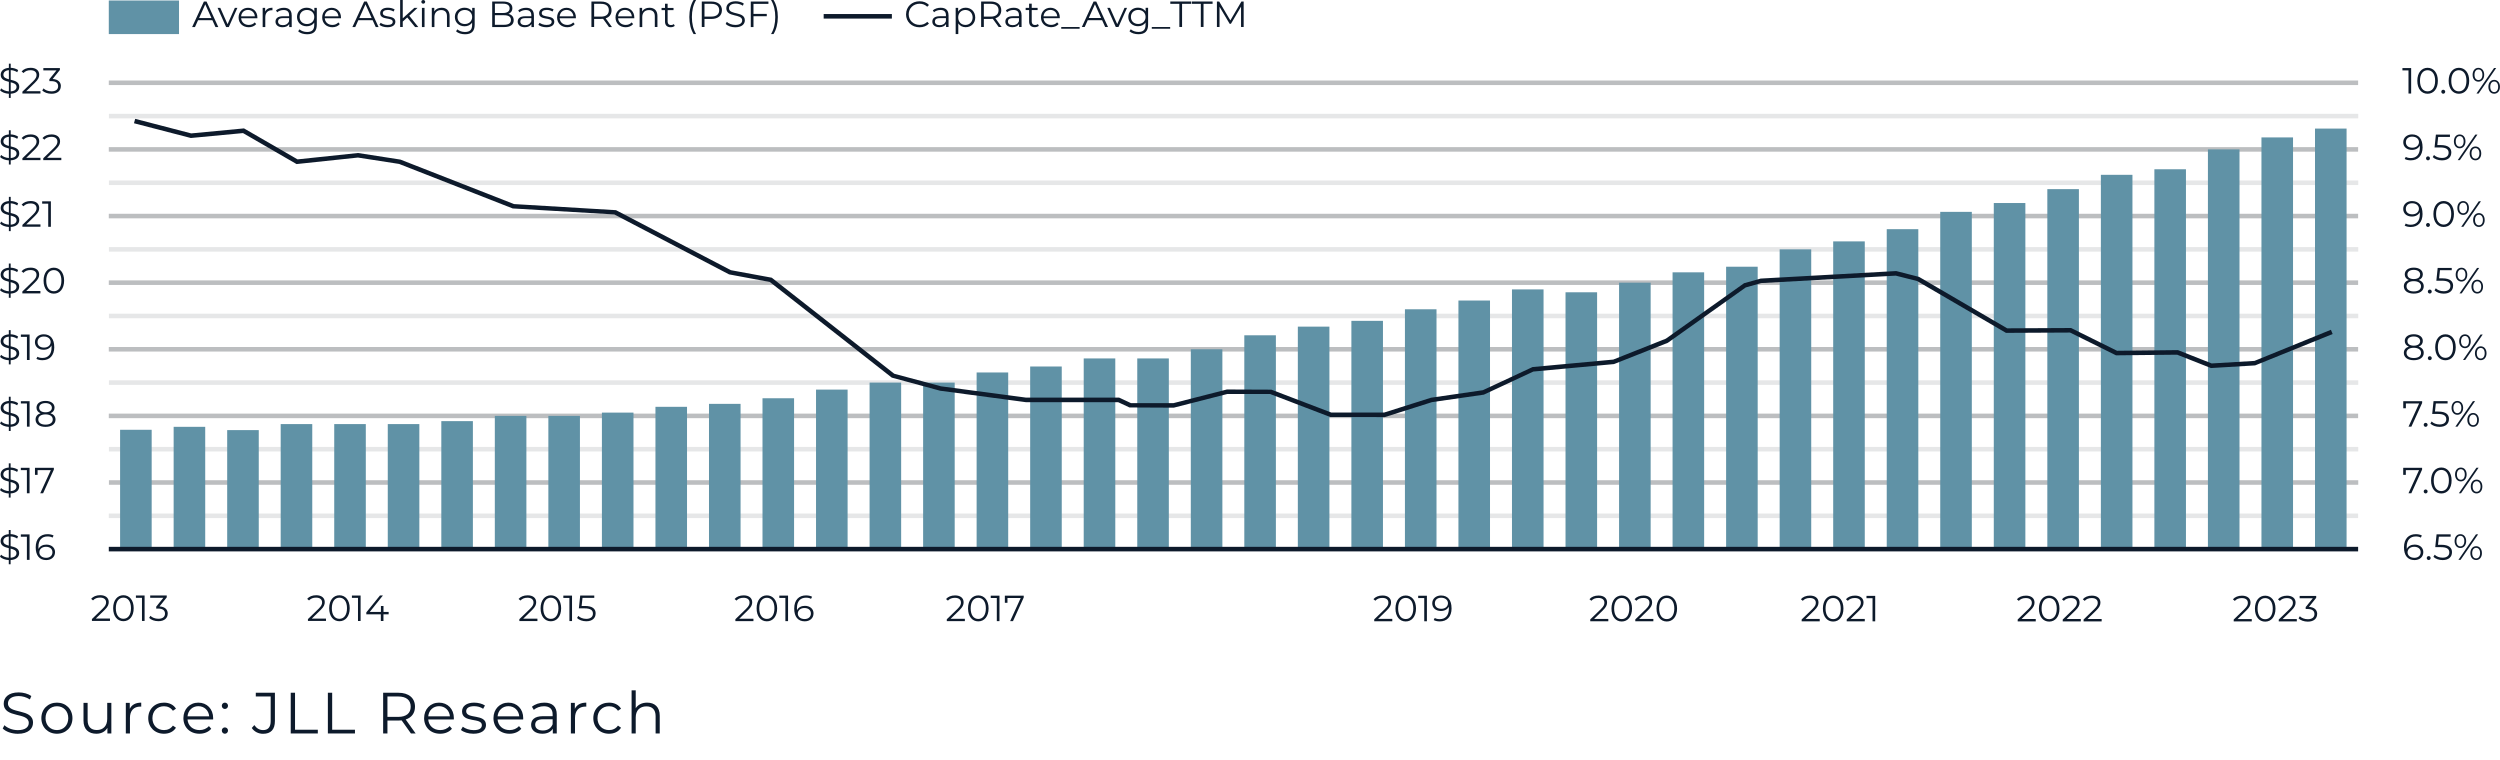 <svg width="559" height="170" viewBox="0 0 559 170" fill="none" xmlns="http://www.w3.org/2000/svg">
<g clip-path="url(#clip0_937_413)">
<path d="M40.029 0.112H24.326V7.62H40.029V0.112Z" fill="#6092A6"/>
<path d="M541.848 123.484C541.848 124.554 541.005 125.236 539.885 125.236C538.353 125.236 537.531 124.187 537.531 122.384C537.531 120.448 538.6 119.44 540.162 119.44C540.676 119.44 541.169 119.531 541.529 119.745L541.293 120.214C540.995 120.02 540.604 119.949 540.172 119.949C538.929 119.949 538.138 120.744 538.138 122.282C538.138 122.414 538.138 122.577 538.158 122.751C538.446 122.119 539.124 121.773 539.915 121.773C541.056 121.773 541.858 122.445 541.858 123.484H541.848ZM541.262 123.494C541.262 122.74 540.707 122.262 539.813 122.262C538.919 122.262 538.333 122.802 538.333 123.505C538.333 124.136 538.857 124.727 539.854 124.727C540.686 124.727 541.262 124.248 541.262 123.484V123.494Z" fill="#0D1A2B"/>
<path d="M542.619 124.778C542.619 124.523 542.814 124.34 543.051 124.34C543.287 124.34 543.493 124.523 543.493 124.778C543.493 125.033 543.287 125.226 543.051 125.226C542.814 125.226 542.619 125.033 542.619 124.778Z" fill="#0D1A2B"/>
<path d="M548.261 123.505C548.261 124.472 547.583 125.236 546.175 125.236C545.343 125.236 544.551 124.951 544.109 124.503L544.397 124.034C544.767 124.421 545.425 124.697 546.165 124.697C547.141 124.697 547.665 124.228 547.665 123.535C547.665 122.802 547.203 122.343 545.743 122.343H544.52L544.818 119.48H547.963V120H545.332L545.137 121.813H545.877C547.614 121.813 548.271 122.486 548.271 123.494L548.261 123.505Z" fill="#0D1A2B"/>
<path d="M548.846 120.988C548.846 120.061 549.37 119.44 550.141 119.44C550.911 119.44 551.435 120.051 551.435 120.988C551.435 121.925 550.901 122.537 550.141 122.537C549.38 122.537 548.846 121.915 548.846 120.988ZM551.024 120.988C551.024 120.245 550.675 119.806 550.141 119.806C549.606 119.806 549.257 120.255 549.257 120.988C549.257 121.722 549.606 122.17 550.141 122.17C550.675 122.17 551.024 121.732 551.024 120.988ZM553.624 119.48H554.107L550.182 125.186H549.699L553.624 119.48ZM552.371 123.678C552.371 122.751 552.905 122.129 553.666 122.129C554.426 122.129 554.96 122.751 554.96 123.678C554.96 124.605 554.436 125.226 553.666 125.226C552.895 125.226 552.371 124.605 552.371 123.678ZM554.549 123.678C554.549 122.944 554.2 122.496 553.666 122.496C553.131 122.496 552.782 122.934 552.782 123.678C552.782 124.421 553.131 124.86 553.666 124.86C554.2 124.86 554.549 124.411 554.549 123.678Z" fill="#0D1A2B"/>
<path d="M24.592 138.317V138.837H20.554V138.419L22.948 136.097C23.596 135.465 23.719 135.078 23.719 134.691C23.719 134.029 23.246 133.621 22.373 133.621C21.694 133.621 21.18 133.825 20.8 134.253L20.379 133.896C20.821 133.376 21.54 133.081 22.414 133.081C23.575 133.081 24.315 133.672 24.315 134.619C24.315 135.17 24.14 135.659 23.369 136.402L21.417 138.307H24.582L24.592 138.317Z" fill="#0D1A2B"/>
<path d="M25.301 135.995C25.301 134.181 26.267 133.091 27.593 133.091C28.918 133.091 29.895 134.171 29.895 135.995C29.895 137.818 28.928 138.898 27.593 138.898C26.256 138.898 25.301 137.818 25.301 135.995ZM29.288 135.995C29.288 134.467 28.6 133.631 27.593 133.631C26.585 133.631 25.897 134.467 25.897 135.995C25.897 137.523 26.585 138.358 27.593 138.358C28.6 138.358 29.288 137.523 29.288 135.995Z" fill="#0D1A2B"/>
<path d="M32.331 133.142V138.847H31.745V133.672H30.389V133.152H32.331V133.142Z" fill="#0D1A2B"/>
<path d="M37.499 137.207C37.499 138.165 36.801 138.898 35.413 138.898C34.581 138.898 33.79 138.613 33.348 138.165L33.635 137.696C34.005 138.083 34.673 138.358 35.413 138.358C36.369 138.358 36.893 137.92 36.893 137.207C36.893 136.494 36.41 136.076 35.341 136.076H34.93V135.648L36.523 133.672H33.584V133.152H37.284V133.57L35.66 135.597C36.893 135.659 37.51 136.311 37.51 137.217L37.499 137.207Z" fill="#0D1A2B"/>
<path d="M527.276 18.002H24.326V19.02H527.276V18.002Z" fill="#BCBEC0"/>
<path d="M527.305 25.449H24.355V26.468H527.305V25.449Z" fill="#E6E7E8"/>
<path d="M527.276 32.896H24.326V33.915H527.276V32.896Z" fill="#BCBEC0"/>
<path d="M527.305 40.353H24.355V41.372H527.305V40.353Z" fill="#E6E7E8"/>
<path d="M527.276 47.8H24.326V48.819H527.276V47.8Z" fill="#BCBEC0"/>
<path d="M527.305 55.248H24.355V56.266H527.305V55.248Z" fill="#E6E7E8"/>
<path d="M527.276 62.695H24.326V63.714H527.276V62.695Z" fill="#BCBEC0"/>
<path d="M527.305 70.142H24.355V71.161H527.305V70.142Z" fill="#E6E7E8"/>
<path d="M527.276 77.589H24.326V78.608H527.276V77.589Z" fill="#BCBEC0"/>
<path d="M527.305 85.036H24.355V86.055H527.305V85.036Z" fill="#E6E7E8"/>
<path d="M527.276 92.483H24.326V93.502H527.276V92.483Z" fill="#BCBEC0"/>
<path d="M527.305 99.93H24.355V100.949H527.305V99.93Z" fill="#E6E7E8"/>
<path d="M527.305 107.378H24.355V108.396H527.305V107.378Z" fill="#BCBEC0"/>
<path d="M527.276 114.825H24.326V115.843H527.276V114.825Z" fill="#E6E7E8"/>
<path d="M541.581 104.586V105.004L539.176 110.291H538.539L540.903 105.116H537.943V106.186H537.357V104.596H541.581V104.586Z" fill="#0D1A2B"/>
<path d="M541.941 109.884C541.941 109.629 542.137 109.446 542.373 109.446C542.609 109.446 542.815 109.629 542.815 109.884C542.815 110.138 542.609 110.332 542.373 110.332C542.137 110.332 541.941 110.138 541.941 109.884Z" fill="#0D1A2B"/>
<path d="M543.586 107.439C543.586 105.625 544.552 104.535 545.878 104.535C547.203 104.535 548.18 105.615 548.18 107.439C548.18 109.262 547.214 110.342 545.878 110.342C544.542 110.342 543.586 109.262 543.586 107.439ZM547.573 107.439C547.573 105.911 546.885 105.075 545.878 105.075C544.871 105.075 544.182 105.911 544.182 107.439C544.182 108.967 544.871 109.802 545.878 109.802C546.885 109.802 547.573 108.967 547.573 107.439Z" fill="#0D1A2B"/>
<path d="M548.949 106.094C548.949 105.167 549.473 104.545 550.244 104.545C551.015 104.545 551.539 105.157 551.539 106.094C551.539 107.031 551.005 107.642 550.244 107.642C549.484 107.642 548.949 107.021 548.949 106.094ZM551.128 106.094C551.128 105.35 550.779 104.912 550.244 104.912C549.71 104.912 549.36 105.36 549.36 106.094C549.36 106.827 549.71 107.276 550.244 107.276C550.779 107.276 551.128 106.838 551.128 106.094ZM553.728 104.586H554.211L550.285 110.291H549.802L553.728 104.586ZM552.464 108.783C552.464 107.856 552.998 107.235 553.759 107.235C554.519 107.235 555.054 107.856 555.054 108.783C555.054 109.711 554.53 110.332 553.759 110.332C552.988 110.332 552.464 109.711 552.464 108.783ZM554.653 108.783C554.653 108.05 554.303 107.602 553.769 107.602C553.235 107.602 552.885 108.04 552.885 108.783C552.885 109.527 553.235 109.965 553.769 109.965C554.303 109.965 554.653 109.517 554.653 108.783Z" fill="#0D1A2B"/>
<path d="M541.591 89.692V90.11L539.186 95.397H538.549L540.913 90.222H537.953V91.291H537.367V89.702H541.591V89.692Z" fill="#0D1A2B"/>
<path d="M541.939 94.99C541.939 94.735 542.135 94.551 542.371 94.551C542.607 94.551 542.813 94.735 542.813 94.99C542.813 95.244 542.607 95.438 542.371 95.438C542.135 95.438 541.939 95.244 541.939 94.99Z" fill="#0D1A2B"/>
<path d="M547.582 93.716C547.582 94.684 546.903 95.448 545.495 95.448C544.663 95.448 543.872 95.163 543.43 94.714L543.717 94.246C544.087 94.633 544.745 94.908 545.485 94.908C546.461 94.908 546.986 94.439 546.986 93.747C546.986 93.013 546.523 92.555 545.064 92.555H543.841L544.139 89.692H547.284V90.212H544.653L544.457 92.025H545.197C546.934 92.025 547.592 92.697 547.592 93.706L547.582 93.716Z" fill="#0D1A2B"/>
<path d="M548.168 91.2C548.168 90.273 548.692 89.651 549.463 89.651C550.234 89.651 550.758 90.262 550.758 91.2C550.758 92.137 550.223 92.748 549.463 92.748C548.702 92.748 548.168 92.127 548.168 91.2ZM550.357 91.2C550.357 90.456 550.007 90.018 549.463 90.018C548.918 90.018 548.579 90.466 548.579 91.2C548.579 91.933 548.928 92.381 549.463 92.381C549.997 92.381 550.357 91.943 550.357 91.2ZM552.947 89.692H553.43L549.504 95.397H549.021L552.947 89.692ZM551.693 93.889C551.693 92.962 552.227 92.341 552.988 92.341C553.748 92.341 554.283 92.962 554.283 93.889C554.283 94.816 553.759 95.438 552.988 95.438C552.217 95.438 551.693 94.816 551.693 93.889ZM553.882 93.889C553.882 93.156 553.532 92.707 552.998 92.707C552.464 92.707 552.114 93.145 552.114 93.889C552.114 94.633 552.464 95.071 552.998 95.071C553.532 95.071 553.882 94.623 553.882 93.889Z" fill="#0D1A2B"/>
<path d="M541.95 78.903C541.95 79.912 541.087 80.543 539.72 80.543C538.353 80.543 537.5 79.912 537.5 78.903C537.5 78.221 537.89 77.742 538.61 77.497C538.024 77.273 537.705 76.835 537.705 76.244C537.705 75.317 538.507 74.737 539.72 74.737C540.932 74.737 541.744 75.317 541.744 76.244C541.744 76.835 541.415 77.273 540.819 77.497C541.539 77.732 541.95 78.221 541.95 78.903ZM541.344 78.903C541.344 78.2 540.737 77.762 539.72 77.762C538.702 77.762 538.096 78.2 538.096 78.903C538.096 79.606 538.692 80.054 539.72 80.054C540.747 80.054 541.344 79.616 541.344 78.903ZM539.72 77.293C540.614 77.293 541.148 76.896 541.148 76.275C541.148 75.653 540.583 75.236 539.72 75.236C538.857 75.236 538.302 75.623 538.302 76.265C538.302 76.906 538.826 77.293 539.72 77.293Z" fill="#0D1A2B"/>
<path d="M542.865 80.085C542.865 79.83 543.06 79.647 543.297 79.647C543.533 79.647 543.739 79.83 543.739 80.085C543.739 80.34 543.533 80.533 543.297 80.533C543.06 80.533 542.865 80.34 542.865 80.085Z" fill="#0D1A2B"/>
<path d="M544.51 77.65C544.51 75.837 545.476 74.747 546.801 74.747C548.127 74.747 549.103 75.826 549.103 77.65C549.103 79.474 548.137 80.553 546.801 80.553C545.465 80.553 544.51 79.474 544.51 77.65ZM548.497 77.65C548.497 76.122 547.809 75.287 546.801 75.287C545.794 75.287 545.106 76.122 545.106 77.65C545.106 79.178 545.794 80.014 546.801 80.014C547.809 80.014 548.497 79.178 548.497 77.65Z" fill="#0D1A2B"/>
<path d="M549.873 76.305C549.873 75.378 550.397 74.757 551.168 74.757C551.939 74.757 552.463 75.368 552.463 76.305C552.463 77.243 551.928 77.854 551.168 77.854C550.407 77.854 549.873 77.232 549.873 76.305ZM552.052 76.305C552.052 75.562 551.702 75.124 551.168 75.124C550.634 75.124 550.284 75.572 550.284 76.305C550.284 77.039 550.634 77.487 551.168 77.487C551.702 77.487 552.052 77.049 552.052 76.305ZM554.652 74.798H555.135L551.209 80.503H550.726L554.652 74.798ZM553.398 78.985C553.398 78.058 553.932 77.436 554.693 77.436C555.453 77.436 555.988 78.058 555.988 78.985C555.988 79.912 555.464 80.533 554.693 80.533C553.922 80.533 553.398 79.912 553.398 78.985ZM555.577 78.985C555.577 78.251 555.227 77.803 554.693 77.803C554.159 77.803 553.809 78.241 553.809 78.985C553.809 79.728 554.159 80.166 554.693 80.166C555.227 80.166 555.577 79.718 555.577 78.985Z" fill="#0D1A2B"/>
<path d="M541.95 64.009C541.95 65.017 541.087 65.649 539.72 65.649C538.353 65.649 537.5 65.017 537.5 64.009C537.5 63.326 537.89 62.847 538.61 62.603C538.024 62.379 537.705 61.941 537.705 61.35C537.705 60.423 538.507 59.842 539.72 59.842C540.932 59.842 541.744 60.423 541.744 61.35C541.744 61.941 541.415 62.379 540.819 62.603C541.539 62.837 541.95 63.326 541.95 64.009ZM541.344 64.009C541.344 63.306 540.737 62.868 539.72 62.868C538.702 62.868 538.096 63.306 538.096 64.009C538.096 64.712 538.692 65.16 539.72 65.16C540.747 65.16 541.344 64.722 541.344 64.009ZM539.72 62.399C540.614 62.399 541.148 62.002 541.148 61.38C541.148 60.759 540.583 60.341 539.72 60.341C538.857 60.341 538.302 60.728 538.302 61.37C538.302 62.012 538.826 62.399 539.72 62.399Z" fill="#0D1A2B"/>
<path d="M542.865 65.191C542.865 64.936 543.06 64.753 543.297 64.753C543.533 64.753 543.739 64.936 543.739 65.191C543.739 65.445 543.533 65.639 543.297 65.639C543.06 65.639 542.865 65.445 542.865 65.191Z" fill="#0D1A2B"/>
<path d="M548.507 63.927C548.507 64.895 547.829 65.659 546.421 65.659C545.589 65.659 544.797 65.374 544.355 64.926L544.643 64.457C545.013 64.844 545.671 65.119 546.411 65.119C547.387 65.119 547.911 64.651 547.911 63.958C547.911 63.224 547.449 62.766 545.99 62.766H544.767L545.065 59.903H548.209V60.423H545.578L545.383 62.236H546.123C547.86 62.236 548.518 62.909 548.518 63.917L548.507 63.927Z" fill="#0D1A2B"/>
<path d="M549.092 61.411C549.092 60.484 549.616 59.862 550.387 59.862C551.157 59.862 551.682 60.474 551.682 61.411C551.682 62.348 551.147 62.96 550.387 62.96C549.626 62.96 549.092 62.338 549.092 61.411ZM551.281 61.411C551.281 60.667 550.931 60.229 550.397 60.229C549.863 60.229 549.513 60.678 549.513 61.411C549.513 62.145 549.863 62.593 550.397 62.593C550.931 62.593 551.281 62.155 551.281 61.411ZM553.871 59.903H554.354L550.428 65.608H549.945L553.871 59.903ZM552.617 64.09C552.617 63.163 553.151 62.542 553.912 62.542C554.672 62.542 555.207 63.163 555.207 64.09C555.207 65.017 554.682 65.639 553.912 65.639C553.141 65.639 552.617 65.017 552.617 64.09ZM554.806 64.09C554.806 63.357 554.456 62.909 553.922 62.909C553.388 62.909 553.038 63.347 553.038 64.09C553.038 64.834 553.388 65.272 553.922 65.272C554.456 65.272 554.806 64.824 554.806 64.09Z" fill="#0D1A2B"/>
<path d="M541.684 47.811C541.684 49.746 540.615 50.755 539.053 50.755C538.539 50.755 538.056 50.663 537.686 50.449L537.923 49.981C538.221 50.174 538.611 50.246 539.043 50.246C540.286 50.246 541.078 49.451 541.078 47.913C541.078 47.78 541.078 47.617 541.057 47.444C540.769 48.076 540.091 48.422 539.3 48.422C538.159 48.422 537.357 47.75 537.357 46.711C537.357 45.671 538.2 44.958 539.32 44.958C540.852 44.958 541.674 46.008 541.674 47.811H541.684ZM540.872 46.67C540.872 46.038 540.348 45.447 539.351 45.447C538.519 45.447 537.943 45.926 537.943 46.69C537.943 47.454 538.498 47.923 539.392 47.923C540.286 47.923 540.872 47.383 540.872 46.68V46.67Z" fill="#0D1A2B"/>
<path d="M542.465 50.296C542.465 50.041 542.66 49.858 542.897 49.858C543.133 49.858 543.338 50.041 543.338 50.296C543.338 50.551 543.133 50.745 542.897 50.745C542.66 50.745 542.465 50.551 542.465 50.296Z" fill="#0D1A2B"/>
<path d="M544.109 47.851C544.109 46.038 545.075 44.948 546.401 44.948C547.727 44.948 548.703 46.028 548.703 47.851C548.703 49.675 547.737 50.755 546.401 50.755C545.065 50.755 544.109 49.675 544.109 47.851ZM548.097 47.851C548.097 46.323 547.408 45.488 546.401 45.488C545.394 45.488 544.705 46.323 544.705 47.851C544.705 49.379 545.394 50.215 546.401 50.215C547.408 50.215 548.097 49.379 548.097 47.851Z" fill="#0D1A2B"/>
<path d="M549.463 46.506C549.463 45.579 549.987 44.958 550.758 44.958C551.529 44.958 552.053 45.569 552.053 46.506C552.053 47.444 551.518 48.055 550.758 48.055C549.997 48.055 549.463 47.434 549.463 46.506ZM551.652 46.506C551.652 45.763 551.302 45.325 550.768 45.325C550.234 45.325 549.884 45.773 549.884 46.506C549.884 47.24 550.234 47.688 550.768 47.688C551.302 47.688 551.652 47.25 551.652 46.506ZM554.252 45.009H554.735L550.809 50.714H550.326L554.252 45.009ZM552.988 49.196C552.988 48.269 553.522 47.647 554.283 47.647C555.043 47.647 555.578 48.269 555.578 49.196C555.578 50.123 555.054 50.745 554.283 50.745C553.512 50.745 552.988 50.123 552.988 49.196ZM555.177 49.196C555.177 48.462 554.827 48.014 554.293 48.014C553.759 48.014 553.409 48.452 553.409 49.196C553.409 49.94 553.759 50.378 554.293 50.378C554.827 50.378 555.177 49.929 555.177 49.196Z" fill="#0D1A2B"/>
<path d="M541.694 32.906C541.694 34.842 540.625 35.85 539.063 35.85C538.549 35.85 538.066 35.758 537.696 35.545L537.932 35.076C538.23 35.27 538.621 35.341 539.053 35.341C540.296 35.341 541.087 34.546 541.087 33.008C541.087 32.875 541.087 32.712 541.067 32.539C540.779 33.171 540.101 33.517 539.31 33.517C538.169 33.517 537.367 32.845 537.367 31.806C537.367 30.767 538.21 30.053 539.33 30.053C540.861 30.053 541.683 31.103 541.683 32.906H541.694ZM540.882 31.775C540.882 31.143 540.358 30.553 539.361 30.553C538.528 30.553 537.953 31.032 537.953 31.796C537.953 32.56 538.508 33.028 539.402 33.028C540.296 33.028 540.882 32.488 540.882 31.785V31.775Z" fill="#0D1A2B"/>
<path d="M542.465 35.402C542.465 35.147 542.66 34.964 542.897 34.964C543.133 34.964 543.338 35.147 543.338 35.402C543.338 35.657 543.133 35.85 542.897 35.85C542.66 35.85 542.465 35.657 542.465 35.402Z" fill="#0D1A2B"/>
<path d="M548.107 34.129C548.107 35.096 547.429 35.86 546.021 35.86C545.188 35.86 544.397 35.575 543.955 35.127L544.243 34.658C544.613 35.045 545.271 35.32 546.01 35.32C546.987 35.32 547.511 34.852 547.511 34.159C547.511 33.425 547.048 32.967 545.589 32.967H544.366L544.664 30.104H547.809V30.624H545.178L544.983 32.437H545.723C547.46 32.437 548.117 33.11 548.117 34.118L548.107 34.129Z" fill="#0D1A2B"/>
<path d="M548.691 31.612C548.691 30.685 549.216 30.064 549.986 30.064C550.757 30.064 551.281 30.675 551.281 31.612C551.281 32.549 550.747 33.161 549.986 33.161C549.226 33.161 548.691 32.539 548.691 31.612ZM550.87 31.612C550.87 30.868 550.521 30.43 549.986 30.43C549.452 30.43 549.103 30.879 549.103 31.612C549.103 32.346 549.452 32.794 549.986 32.794C550.521 32.794 550.87 32.356 550.87 31.612ZM553.47 30.104H553.953L550.027 35.809H549.544L553.47 30.104ZM552.216 34.302C552.216 33.375 552.751 32.753 553.511 32.753C554.272 32.753 554.806 33.375 554.806 34.302C554.806 35.229 554.282 35.85 553.511 35.85C552.74 35.85 552.216 35.229 552.216 34.302ZM554.395 34.302C554.395 33.568 554.046 33.12 553.511 33.12C552.977 33.12 552.627 33.558 552.627 34.302C552.627 35.045 552.977 35.483 553.511 35.483C554.046 35.483 554.395 35.035 554.395 34.302Z" fill="#0D1A2B"/>
<path d="M539.134 15.21V20.915H538.538V15.74H537.182V15.22H539.124L539.134 15.21Z" fill="#0D1A2B"/>
<path d="M540.512 18.063C540.512 16.249 541.478 15.159 542.803 15.159C544.129 15.159 545.105 16.239 545.105 18.063C545.105 19.886 544.139 20.966 542.803 20.966C541.467 20.966 540.512 19.886 540.512 18.063ZM544.499 18.063C544.499 16.535 543.811 15.699 542.803 15.699C541.796 15.699 541.108 16.535 541.108 18.063C541.108 19.591 541.796 20.426 542.803 20.426C543.811 20.426 544.499 19.591 544.499 18.063Z" fill="#0D1A2B"/>
<path d="M545.875 20.508C545.875 20.253 546.07 20.07 546.307 20.07C546.543 20.07 546.749 20.253 546.749 20.508C546.749 20.762 546.543 20.956 546.307 20.956C546.07 20.956 545.875 20.762 545.875 20.508Z" fill="#0D1A2B"/>
<path d="M547.52 18.063C547.52 16.249 548.486 15.159 549.811 15.159C551.137 15.159 552.113 16.239 552.113 18.063C552.113 19.886 551.147 20.966 549.811 20.966C548.475 20.966 547.52 19.886 547.52 18.063ZM551.497 18.063C551.497 16.535 550.808 15.699 549.801 15.699C548.794 15.699 548.105 16.535 548.105 18.063C548.105 19.591 548.794 20.426 549.801 20.426C550.808 20.426 551.497 19.591 551.497 18.063Z" fill="#0D1A2B"/>
<path d="M552.875 16.718C552.875 15.791 553.399 15.169 554.17 15.169C554.941 15.169 555.465 15.781 555.465 16.718C555.465 17.655 554.93 18.266 554.17 18.266C553.409 18.266 552.875 17.645 552.875 16.718ZM555.064 16.718C555.064 15.974 554.715 15.536 554.18 15.536C553.646 15.536 553.296 15.984 553.296 16.718C553.296 17.451 553.646 17.9 554.18 17.9C554.715 17.9 555.064 17.462 555.064 16.718ZM557.664 15.21H558.147L554.221 20.915H553.738L557.664 15.21ZM556.4 19.407C556.4 18.48 556.934 17.859 557.695 17.859C558.455 17.859 558.99 18.48 558.99 19.407C558.99 20.334 558.466 20.956 557.695 20.956C556.924 20.956 556.4 20.334 556.4 19.407ZM558.589 19.407C558.589 18.674 558.24 18.226 557.705 18.226C557.171 18.226 556.821 18.664 556.821 19.407C556.821 20.151 557.171 20.589 557.705 20.589C558.24 20.589 558.589 20.141 558.589 19.407Z" fill="#0D1A2B"/>
<path d="M72.893 138.328V138.847H68.854V138.43L71.249 136.107C71.896 135.475 72.02 135.088 72.02 134.701C72.02 134.039 71.547 133.631 70.673 133.631C69.995 133.631 69.481 133.835 69.101 134.263L68.68 133.906C69.122 133.387 69.841 133.091 70.715 133.091C71.876 133.091 72.616 133.682 72.616 134.63C72.616 135.18 72.441 135.669 71.67 136.412L69.718 138.317H72.883L72.893 138.328Z" fill="#0D1A2B"/>
<path d="M73.602 136.005C73.602 134.191 74.568 133.101 75.893 133.101C77.219 133.101 78.195 134.181 78.195 136.005C78.195 137.828 77.229 138.908 75.893 138.908C74.557 138.908 73.602 137.828 73.602 136.005ZM77.589 136.005C77.589 134.477 76.9 133.641 75.893 133.641C74.886 133.641 74.198 134.477 74.198 136.005C74.198 137.533 74.886 138.368 75.893 138.368C76.9 138.368 77.589 137.533 77.589 136.005Z" fill="#0D1A2B"/>
<path d="M80.632 133.152V138.857H80.046V133.682H78.689V133.163H80.632V133.152Z" fill="#0D1A2B"/>
<path d="M86.891 137.36H85.74V138.857H85.154V137.36H81.906V136.932L84.959 133.152H85.616L82.677 136.83H85.174V135.506H85.75V136.83H86.901V137.35L86.891 137.36Z" fill="#0D1A2B"/>
<path d="M120.167 138.348V138.868H116.128V138.45L118.522 136.127C119.17 135.495 119.293 135.108 119.293 134.721C119.293 134.059 118.82 133.652 117.947 133.652C117.269 133.652 116.755 133.855 116.374 134.283L115.953 133.927C116.395 133.407 117.114 133.112 117.988 133.112C119.149 133.112 119.889 133.702 119.889 134.65C119.889 135.2 119.714 135.689 118.944 136.433L116.991 138.338H120.156L120.167 138.348Z" fill="#0D1A2B"/>
<path d="M120.875 136.015C120.875 134.202 121.841 133.112 123.167 133.112C124.492 133.112 125.469 134.191 125.469 136.015C125.469 137.839 124.503 138.919 123.167 138.919C121.831 138.919 120.875 137.839 120.875 136.015ZM124.862 136.015C124.862 134.487 124.174 133.652 123.167 133.652C122.16 133.652 121.471 134.487 121.471 136.015C121.471 137.543 122.16 138.379 123.167 138.379C124.174 138.379 124.862 137.543 124.862 136.015Z" fill="#0D1A2B"/>
<path d="M127.905 133.162V138.868H127.319V133.692H125.963V133.173H127.905V133.162Z" fill="#0D1A2B"/>
<path d="M133.177 137.187C133.177 138.154 132.499 138.918 131.091 138.918C130.259 138.918 129.478 138.633 129.025 138.185L129.313 137.716C129.683 138.103 130.341 138.379 131.081 138.379C132.057 138.379 132.581 137.91 132.581 137.217C132.581 136.484 132.119 136.025 130.659 136.025H129.436L129.734 133.162H132.879V133.682H130.248L130.053 135.495H130.793C132.53 135.495 133.188 136.168 133.188 137.176L133.177 137.187Z" fill="#0D1A2B"/>
<path d="M168.469 138.358V138.878H164.431V138.46L166.825 136.137C167.473 135.506 167.596 135.118 167.596 134.731C167.596 134.069 167.123 133.662 166.25 133.662C165.571 133.662 165.057 133.865 164.677 134.293L164.256 133.937C164.698 133.417 165.417 133.122 166.291 133.122C167.462 133.122 168.192 133.713 168.192 134.66C168.192 135.21 168.017 135.699 167.246 136.443L165.294 138.348H168.459L168.469 138.358Z" fill="#0D1A2B"/>
<path d="M169.178 136.025C169.178 134.212 170.144 133.122 171.469 133.122C172.795 133.122 173.771 134.202 173.771 136.025C173.771 137.849 172.805 138.929 171.469 138.929C170.133 138.929 169.178 137.849 169.178 136.025ZM173.165 136.025C173.165 134.497 172.477 133.662 171.469 133.662C170.462 133.662 169.774 134.497 169.774 136.025C169.774 137.553 170.462 138.389 171.469 138.389C172.477 138.389 173.165 137.553 173.165 136.025Z" fill="#0D1A2B"/>
<path d="M176.208 133.173V138.878H175.612V133.702H174.256V133.183H176.198L176.208 133.173Z" fill="#0D1A2B"/>
<path d="M181.902 137.176C181.902 138.246 181.06 138.929 179.939 138.929C178.408 138.929 177.586 137.879 177.586 136.076C177.586 134.14 178.655 133.132 180.217 133.132C180.731 133.132 181.224 133.224 181.584 133.437L181.347 133.906C181.049 133.713 180.659 133.641 180.227 133.641C178.984 133.641 178.192 134.436 178.192 135.974C178.192 136.107 178.192 136.27 178.213 136.443C178.501 135.811 179.179 135.465 179.97 135.465C181.111 135.465 181.912 136.137 181.912 137.176H181.902ZM181.316 137.187C181.316 136.433 180.761 135.954 179.867 135.954C178.973 135.954 178.388 136.494 178.388 137.197C178.388 137.828 178.912 138.419 179.909 138.419C180.741 138.419 181.316 137.94 181.316 137.176V137.187Z" fill="#0D1A2B"/>
<path d="M215.743 138.368V138.888H211.704V138.47L214.099 136.148C214.746 135.516 214.869 135.129 214.869 134.742C214.869 134.079 214.397 133.672 213.523 133.672C212.845 133.672 212.331 133.876 211.951 134.304L211.529 133.947C211.971 133.427 212.691 133.132 213.564 133.132C214.736 133.132 215.465 133.723 215.465 134.67C215.465 135.22 215.291 135.709 214.52 136.453L212.567 138.358H215.733L215.743 138.368Z" fill="#0D1A2B"/>
<path d="M216.451 136.035C216.451 134.222 217.417 133.132 218.743 133.132C220.069 133.132 221.045 134.212 221.045 136.035C221.045 137.859 220.079 138.939 218.743 138.939C217.407 138.939 216.451 137.859 216.451 136.035ZM220.439 136.035C220.439 134.507 219.75 133.672 218.743 133.672C217.736 133.672 217.047 134.507 217.047 136.035C217.047 137.564 217.736 138.399 218.743 138.399C219.75 138.399 220.439 137.564 220.439 136.035Z" fill="#0D1A2B"/>
<path d="M223.482 133.183V138.888H222.886V133.713H221.529V133.193H223.472L223.482 133.183Z" fill="#0D1A2B"/>
<path d="M228.907 133.183V133.601L226.503 138.888H225.865L228.229 133.713H225.269V134.782H224.684V133.193H228.907V133.183Z" fill="#0D1A2B"/>
<path d="M311.317 138.389V138.908H307.278V138.491L309.673 136.168C310.32 135.536 310.443 135.149 310.443 134.762C310.443 134.1 309.971 133.692 309.097 133.692C308.419 133.692 307.905 133.896 307.525 134.324L307.104 133.967C307.545 133.448 308.265 133.152 309.138 133.152C310.31 133.152 311.04 133.743 311.04 134.691C311.04 135.241 310.865 135.73 310.094 136.474L308.141 138.379H311.307L311.317 138.389Z" fill="#0D1A2B"/>
<path d="M312.025 136.056C312.025 134.242 312.991 133.152 314.317 133.152C315.643 133.152 316.619 134.232 316.619 136.056C316.619 137.879 315.653 138.959 314.317 138.959C312.981 138.959 312.025 137.879 312.025 136.056ZM316.013 136.056C316.013 134.528 315.324 133.692 314.317 133.692C313.31 133.692 312.621 134.528 312.621 136.056C312.621 137.584 313.31 138.419 314.317 138.419C315.324 138.419 316.013 137.584 316.013 136.056Z" fill="#0D1A2B"/>
<path d="M319.056 133.203V138.908H318.46V133.733H317.104V133.213H319.046L319.056 133.203Z" fill="#0D1A2B"/>
<path d="M324.575 136.005C324.575 137.941 323.506 138.949 321.944 138.949C321.43 138.949 320.947 138.857 320.577 138.643L320.813 138.175C321.111 138.368 321.502 138.44 321.933 138.44C323.177 138.44 323.968 137.645 323.968 136.107C323.968 135.974 323.968 135.811 323.948 135.638C323.66 136.27 322.982 136.616 322.19 136.616C321.05 136.616 320.248 135.944 320.248 134.905C320.248 133.865 321.091 133.152 322.211 133.152C323.742 133.152 324.564 134.202 324.564 136.005H324.575ZM323.763 134.874C323.763 134.242 323.239 133.652 322.242 133.652C321.409 133.652 320.834 134.13 320.834 134.894C320.834 135.659 321.389 136.127 322.283 136.127C323.177 136.127 323.763 135.587 323.763 134.884V134.874Z" fill="#0D1A2B"/>
<path d="M359.618 138.399V138.918H355.579V138.501L357.974 136.178C358.621 135.546 358.744 135.159 358.744 134.772C358.744 134.11 358.272 133.702 357.398 133.702C356.72 133.702 356.206 133.906 355.826 134.334L355.404 133.977C355.846 133.458 356.566 133.162 357.439 133.162C358.611 133.162 359.34 133.753 359.34 134.701C359.34 135.251 359.166 135.74 358.395 136.484L356.442 138.389H359.608L359.618 138.399Z" fill="#0D1A2B"/>
<path d="M360.326 136.066C360.326 134.253 361.292 133.162 362.618 133.162C363.944 133.162 364.92 134.242 364.92 136.066C364.92 137.89 363.954 138.969 362.618 138.969C361.282 138.969 360.326 137.89 360.326 136.066ZM364.314 136.066C364.314 134.538 363.625 133.702 362.618 133.702C361.611 133.702 360.922 134.538 360.922 136.066C360.922 137.594 361.611 138.429 362.618 138.429C363.625 138.429 364.314 137.594 364.314 136.066Z" fill="#0D1A2B"/>
<path d="M369.69 138.399V138.918H365.651V138.501L368.046 136.178C368.693 135.546 368.817 135.159 368.817 134.772C368.817 134.11 368.344 133.702 367.47 133.702C366.792 133.702 366.278 133.906 365.898 134.334L365.477 133.977C365.918 133.458 366.638 133.162 367.511 133.162C368.673 133.162 369.413 133.753 369.413 134.701C369.413 135.251 369.238 135.74 368.467 136.484L366.515 138.389H369.68L369.69 138.399Z" fill="#0D1A2B"/>
<path d="M370.398 136.066C370.398 134.253 371.364 133.162 372.69 133.162C374.016 133.162 374.992 134.242 374.992 136.066C374.992 137.89 374.026 138.969 372.69 138.969C371.354 138.969 370.398 137.89 370.398 136.066ZM374.376 136.066C374.376 134.538 373.687 133.702 372.68 133.702C371.673 133.702 370.984 134.538 370.984 136.066C370.984 137.594 371.673 138.429 372.68 138.429C373.687 138.429 374.376 137.594 374.376 136.066Z" fill="#0D1A2B"/>
<path d="M406.891 138.409V138.929H402.852V138.511L405.247 136.188C405.894 135.557 406.018 135.17 406.018 134.782C406.018 134.12 405.545 133.713 404.671 133.713C403.993 133.713 403.479 133.916 403.099 134.344L402.678 133.988C403.12 133.468 403.839 133.173 404.713 133.173C405.884 133.173 406.614 133.764 406.614 134.711C406.614 135.261 406.439 135.75 405.668 136.494L403.716 138.399H406.881L406.891 138.409Z" fill="#0D1A2B"/>
<path d="M407.6 136.076C407.6 134.263 408.566 133.173 409.891 133.173C411.217 133.173 412.193 134.253 412.193 136.076C412.193 137.9 411.227 138.98 409.891 138.98C408.555 138.98 407.6 137.9 407.6 136.076ZM411.587 136.076C411.587 134.548 410.898 133.713 409.891 133.713C408.884 133.713 408.196 134.548 408.196 136.076C408.196 137.604 408.884 138.44 409.891 138.44C410.898 138.44 411.587 137.604 411.587 136.076Z" fill="#0D1A2B"/>
<path d="M416.964 138.409V138.929H412.925V138.511L415.319 136.188C415.967 135.557 416.09 135.17 416.09 134.782C416.09 134.12 415.617 133.713 414.744 133.713C414.065 133.713 413.552 133.916 413.171 134.344L412.75 133.988C413.192 133.468 413.911 133.173 414.785 133.173C415.946 133.173 416.686 133.764 416.686 134.711C416.686 135.261 416.511 135.75 415.741 136.494L413.788 138.399H416.953L416.964 138.409Z" fill="#0D1A2B"/>
<path d="M419.296 133.224V138.929H418.7V133.753H417.344V133.234H419.286L419.296 133.224Z" fill="#0D1A2B"/>
<path d="M455.194 138.419V138.939H451.155V138.521L453.55 136.198C454.197 135.567 454.32 135.18 454.32 134.793C454.32 134.13 453.848 133.723 452.974 133.723C452.296 133.723 451.782 133.927 451.402 134.354L450.98 133.998C451.422 133.478 452.142 133.183 453.015 133.183C454.187 133.183 454.917 133.774 454.917 134.721C454.917 135.271 454.742 135.76 453.971 136.504L452.018 138.409H455.184L455.194 138.419Z" fill="#0D1A2B"/>
<path d="M455.902 136.086C455.902 134.273 456.868 133.183 458.194 133.183C459.52 133.183 460.496 134.263 460.496 136.086C460.496 137.91 459.53 138.99 458.194 138.99C456.858 138.99 455.902 137.91 455.902 136.086ZM459.89 136.086C459.89 134.558 459.201 133.723 458.194 133.723C457.187 133.723 456.498 134.558 456.498 136.086C456.498 137.614 457.187 138.45 458.194 138.45C459.201 138.45 459.89 137.614 459.89 136.086Z" fill="#0D1A2B"/>
<path d="M465.266 138.419V138.939H461.227V138.521L463.622 136.198C464.269 135.567 464.393 135.18 464.393 134.793C464.393 134.13 463.92 133.723 463.046 133.723C462.368 133.723 461.854 133.927 461.474 134.354L461.053 133.998C461.495 133.478 462.214 133.183 463.088 133.183C464.249 133.183 464.989 133.774 464.989 134.721C464.989 135.271 464.814 135.76 464.043 136.504L462.091 138.409H465.256L465.266 138.419Z" fill="#0D1A2B"/>
<path d="M469.93 138.419V138.939H465.891V138.521L468.286 136.198C468.933 135.567 469.057 135.18 469.057 134.793C469.057 134.13 468.584 133.723 467.71 133.723C467.032 133.723 466.518 133.927 466.138 134.354L465.717 133.998C466.159 133.478 466.878 133.183 467.752 133.183C468.923 133.183 469.653 133.774 469.653 134.721C469.653 135.271 469.478 135.76 468.707 136.504L466.755 138.409H469.92L469.93 138.419Z" fill="#0D1A2B"/>
<path d="M503.495 138.43V138.949H499.456V138.531L501.85 136.209C502.498 135.577 502.621 135.19 502.621 134.803C502.621 134.141 502.148 133.733 501.275 133.733C500.597 133.733 500.083 133.937 499.703 134.365L499.281 134.008C499.723 133.489 500.443 133.193 501.316 133.193C502.488 133.193 503.217 133.784 503.217 134.731C503.217 135.282 503.043 135.771 502.272 136.514L500.319 138.419H503.485L503.495 138.43Z" fill="#0D1A2B"/>
<path d="M504.203 136.097C504.203 134.283 505.169 133.193 506.495 133.193C507.821 133.193 508.797 134.273 508.797 136.097C508.797 137.92 507.831 139 506.495 139C505.159 139 504.203 137.92 504.203 136.097ZM508.191 136.097C508.191 134.568 507.502 133.733 506.495 133.733C505.488 133.733 504.799 134.568 504.799 136.097C504.799 137.625 505.488 138.46 506.495 138.46C507.502 138.46 508.191 137.625 508.191 136.097Z" fill="#0D1A2B"/>
<path d="M513.567 138.43V138.949H509.528V138.531L511.923 136.209C512.57 135.577 512.693 135.19 512.693 134.803C512.693 134.141 512.221 133.733 511.347 133.733C510.669 133.733 510.155 133.937 509.775 134.365L509.354 134.008C509.795 133.489 510.515 133.193 511.388 133.193C512.55 133.193 513.29 133.784 513.29 134.731C513.29 135.282 513.115 135.771 512.344 136.514L510.391 138.419H513.557L513.567 138.43Z" fill="#0D1A2B"/>
<path d="M518.109 137.309C518.109 138.267 517.41 139 516.023 139C515.19 139 514.399 138.715 513.957 138.267L514.245 137.798C514.615 138.185 515.283 138.46 516.033 138.46C516.989 138.46 517.513 138.022 517.513 137.309C517.513 136.596 517.03 136.178 515.961 136.178H515.55V135.75L517.143 133.774H514.204V133.254H517.903V133.672L516.28 135.699C517.513 135.76 518.129 136.412 518.129 137.319L518.109 137.309Z" fill="#0D1A2B"/>
<path d="M2.374 125.226V126.164H1.963V125.236C1.161 125.196 0.401 124.9 0 124.493L0.236 124.024C0.617 124.391 1.274 124.666 1.963 124.707V122.567C1.059 122.343 0.134 122.068 0.134 120.998C0.134 120.214 0.699 119.542 1.963 119.44V118.502H2.374V119.43C2.991 119.45 3.607 119.633 4.039 119.939L3.833 120.418C3.371 120.122 2.847 119.969 2.374 119.949V122.109C3.299 122.333 4.285 122.588 4.285 123.678C4.285 124.472 3.689 125.155 2.374 125.226ZM1.963 121.997V119.959C1.12 120.031 0.74 120.469 0.74 120.978C0.74 121.599 1.295 121.824 1.963 121.997ZM3.679 123.708C3.679 123.066 3.083 122.842 2.374 122.669V124.707C3.278 124.646 3.679 124.228 3.679 123.708Z" fill="#0D1A2B"/>
<path d="M6.609 119.48V125.186H6.013V120.01H4.656V119.491H6.599L6.609 119.48Z" fill="#0D1A2B"/>
<path d="M12.301 123.484C12.301 124.554 11.458 125.236 10.338 125.236C8.807 125.236 7.984 124.187 7.984 122.384C7.984 120.448 9.053 119.44 10.615 119.44C11.129 119.44 11.622 119.531 11.982 119.745L11.746 120.214C11.448 120.02 11.057 119.949 10.626 119.949C9.382 119.949 8.591 120.744 8.591 122.282C8.591 122.414 8.591 122.577 8.611 122.751C8.899 122.119 9.577 121.773 10.369 121.773C11.509 121.773 12.311 122.445 12.311 123.484H12.301ZM11.725 123.494C11.725 122.74 11.17 122.262 10.276 122.262C9.382 122.262 8.796 122.802 8.796 123.505C8.796 124.136 9.32 124.727 10.317 124.727C11.15 124.727 11.725 124.248 11.725 123.484V123.494Z" fill="#0D1A2B"/>
<path d="M2.374 110.332V111.269H1.963V110.342C1.161 110.301 0.401 110.006 0 109.598L0.236 109.13C0.617 109.497 1.274 109.772 1.963 109.812V107.673C1.059 107.449 0.134 107.174 0.134 106.104C0.134 105.32 0.699 104.647 1.963 104.545V103.608H2.374V104.535C2.991 104.556 3.607 104.739 4.039 105.045L3.833 105.523C3.371 105.228 2.847 105.075 2.374 105.055V107.215C3.299 107.439 4.285 107.693 4.285 108.783C4.285 109.578 3.689 110.261 2.374 110.332ZM1.963 107.103V105.065C1.12 105.136 0.74 105.574 0.74 106.084C0.74 106.705 1.295 106.929 1.963 107.103ZM3.679 108.814C3.679 108.172 3.083 107.948 2.374 107.775V109.812C3.278 109.751 3.679 109.334 3.679 108.814Z" fill="#0D1A2B"/>
<path d="M6.609 104.586V110.291H6.013V105.116H4.656V104.596H6.599L6.609 104.586Z" fill="#0D1A2B"/>
<path d="M12.044 104.586V105.004L9.639 110.291H9.002L11.366 105.116H8.406V106.186H7.82V104.596H12.044V104.586Z" fill="#0D1A2B"/>
<path d="M2.384 95.438V96.375H1.973V95.448C1.161 95.407 0.411 95.112 0.01 94.704L0.246 94.236C0.626 94.602 1.284 94.877 1.973 94.918V92.779C1.068 92.555 0.143 92.279 0.143 91.21C0.143 90.425 0.709 89.753 1.973 89.651V88.714H2.384V89.641C3 89.661 3.617 89.845 4.049 90.15L3.843 90.629C3.381 90.334 2.856 90.181 2.384 90.16V92.32C3.309 92.544 4.295 92.799 4.295 93.889C4.295 94.684 3.699 95.366 2.384 95.438ZM1.973 92.208V90.171C1.13 90.242 0.75 90.68 0.75 91.189C0.75 91.811 1.305 92.035 1.973 92.208ZM3.689 93.92C3.689 93.278 3.093 93.054 2.384 92.881V94.918C3.288 94.857 3.689 94.439 3.689 93.92Z" fill="#0D1A2B"/>
<path d="M6.619 89.692V95.397H6.023V90.222H4.666V89.702H6.608L6.619 89.692Z" fill="#0D1A2B"/>
<path d="M12.413 93.808C12.413 94.816 11.55 95.448 10.173 95.448C8.796 95.448 7.953 94.816 7.953 93.808C7.953 93.125 8.344 92.646 9.063 92.402C8.477 92.178 8.159 91.74 8.159 91.149C8.159 90.222 8.96 89.641 10.173 89.641C11.386 89.641 12.197 90.222 12.197 91.149C12.197 91.74 11.869 92.178 11.283 92.402C12.002 92.636 12.413 93.125 12.413 93.808ZM11.797 93.797C11.797 93.095 11.19 92.656 10.173 92.656C9.156 92.656 8.559 93.095 8.559 93.797C8.559 94.501 9.156 94.949 10.173 94.949C11.19 94.949 11.797 94.511 11.797 93.797ZM10.173 92.188C11.067 92.188 11.601 91.791 11.601 91.169C11.601 90.548 11.036 90.13 10.173 90.13C9.31 90.13 8.755 90.517 8.755 91.159C8.755 91.801 9.279 92.188 10.173 92.188Z" fill="#0D1A2B"/>
<path d="M2.384 80.543V81.481H1.973V80.554C1.171 80.513 0.411 80.217 0.01 79.81L0.246 79.341C0.626 79.708 1.284 79.983 1.973 80.024V77.884C1.068 77.66 0.143 77.385 0.143 76.316C0.143 75.531 0.709 74.859 1.973 74.757V73.82H2.384V74.747C3 74.767 3.617 74.95 4.049 75.256L3.843 75.735C3.381 75.439 2.856 75.287 2.384 75.266V77.426C3.309 77.65 4.295 77.905 4.295 78.995C4.295 79.79 3.699 80.472 2.384 80.543ZM1.973 77.314V75.276C1.13 75.348 0.75 75.786 0.75 76.295C0.75 76.917 1.305 77.141 1.973 77.314ZM3.689 79.025C3.689 78.384 3.093 78.159 2.384 77.986V80.024C3.288 79.963 3.689 79.545 3.689 79.025Z" fill="#0D1A2B"/>
<path d="M6.619 74.798V80.503H6.023V75.327H4.666V74.808H6.608L6.619 74.798Z" fill="#0D1A2B"/>
<path d="M12.137 77.599C12.137 79.535 11.068 80.543 9.506 80.543C8.992 80.543 8.509 80.452 8.139 80.238L8.376 79.769C8.674 79.963 9.064 80.034 9.496 80.034C10.739 80.034 11.531 79.239 11.531 77.701C11.531 77.569 11.531 77.406 11.51 77.233C11.223 77.864 10.544 78.21 9.753 78.21C8.612 78.21 7.811 77.538 7.811 76.499C7.811 75.46 8.653 74.747 9.773 74.747C11.305 74.747 12.127 75.796 12.127 77.599H12.137ZM11.325 76.468C11.325 75.837 10.801 75.246 9.804 75.246C8.972 75.246 8.396 75.725 8.396 76.489C8.396 77.253 8.951 77.722 9.845 77.722C10.739 77.722 11.325 77.181 11.325 76.479V76.468Z" fill="#0D1A2B"/>
<path d="M2.384 65.649V66.586H1.973V65.659C1.171 65.619 0.411 65.323 0.01 64.916L0.246 64.447C0.626 64.814 1.284 65.089 1.973 65.13V62.99C1.068 62.766 0.143 62.491 0.143 61.421C0.143 60.637 0.709 59.964 1.973 59.863V58.925H2.384V59.852C3 59.873 3.617 60.056 4.049 60.362L3.843 60.841C3.381 60.545 2.856 60.392 2.384 60.372V62.532C3.309 62.756 4.295 63.011 4.295 64.101C4.295 64.895 3.699 65.578 2.384 65.649ZM1.973 62.42V60.382C1.13 60.453 0.75 60.892 0.75 61.401C0.75 62.022 1.305 62.246 1.973 62.42ZM3.689 64.131C3.689 63.489 3.093 63.265 2.384 63.092V65.13C3.288 65.068 3.689 64.651 3.689 64.131Z" fill="#0D1A2B"/>
<path d="M9.034 65.079V65.598H4.995V65.18L7.39 62.858C8.037 62.226 8.16 61.839 8.16 61.452C8.16 60.79 7.688 60.382 6.814 60.382C6.136 60.382 5.622 60.586 5.242 61.014L4.82 60.657C5.262 60.138 5.982 59.842 6.855 59.842C8.027 59.842 8.756 60.433 8.756 61.38C8.756 61.931 8.582 62.42 7.811 63.163L5.858 65.068H9.024L9.034 65.079Z" fill="#0D1A2B"/>
<path d="M9.742 62.756C9.742 60.943 10.708 59.852 12.034 59.852C13.36 59.852 14.336 60.932 14.336 62.756C14.336 64.579 13.37 65.659 12.034 65.659C10.698 65.659 9.742 64.579 9.742 62.756ZM13.73 62.756C13.73 61.228 13.041 60.392 12.034 60.392C11.027 60.392 10.338 61.228 10.338 62.756C10.338 64.284 11.027 65.119 12.034 65.119C13.041 65.119 13.73 64.284 13.73 62.756Z" fill="#0D1A2B"/>
<path d="M2.395 50.745V51.682H1.984V50.755C1.183 50.714 0.422 50.419 0.021 50.011L0.258 49.542C0.638 49.909 1.296 50.184 1.984 50.225V48.086C1.08 47.861 0.155 47.586 0.155 46.517C0.155 45.732 0.72 45.06 1.984 44.958V44.021H2.395V44.948C3.012 44.968 3.629 45.152 4.06 45.457L3.855 45.936C3.392 45.641 2.868 45.488 2.395 45.467V47.627C3.32 47.851 4.307 48.106 4.307 49.196C4.307 49.991 3.711 50.673 2.395 50.745ZM1.984 47.525V45.488C1.142 45.559 0.761 45.997 0.761 46.507C0.761 47.128 1.316 47.352 1.984 47.525ZM3.701 49.237C3.701 48.595 3.105 48.371 2.395 48.198V50.235C3.3 50.174 3.701 49.756 3.701 49.237Z" fill="#0D1A2B"/>
<path d="M9.046 50.184V50.704H5.007V50.286L7.401 47.963C8.049 47.332 8.172 46.945 8.172 46.557C8.172 45.895 7.699 45.488 6.826 45.488C6.147 45.488 5.634 45.692 5.253 46.12L4.832 45.763C5.274 45.243 5.993 44.948 6.867 44.948C8.038 44.948 8.768 45.539 8.768 46.486C8.768 47.036 8.593 47.525 7.823 48.269L5.87 50.174H9.035L9.046 50.184Z" fill="#0D1A2B"/>
<path d="M11.378 45.009V50.714H10.782V45.539H9.426V45.019H11.368L11.378 45.009Z" fill="#0D1A2B"/>
<path d="M2.395 35.85V36.788H1.984V35.861C1.183 35.82 0.422 35.524 0.021 35.117L0.258 34.648C0.638 35.015 1.296 35.29 1.984 35.331V33.191C1.08 32.967 0.155 32.692 0.155 31.622C0.155 30.838 0.72 30.166 1.984 30.064V29.127H2.395V30.053C3.012 30.074 3.629 30.257 4.06 30.563L3.855 31.042C3.392 30.746 2.868 30.593 2.395 30.573V32.733C3.32 32.957 4.307 33.212 4.307 34.302C4.307 35.096 3.711 35.779 2.395 35.85ZM1.984 32.631V30.593C1.142 30.665 0.761 31.103 0.761 31.612C0.761 32.234 1.316 32.458 1.984 32.631ZM3.701 34.332C3.701 33.691 3.105 33.466 2.395 33.293V35.331C3.3 35.27 3.701 34.852 3.701 34.332Z" fill="#0D1A2B"/>
<path d="M9.046 35.29V35.81H5.007V35.392L7.401 33.069C8.049 32.438 8.172 32.05 8.172 31.663C8.172 31.001 7.699 30.593 6.826 30.593C6.147 30.593 5.634 30.797 5.253 31.225L4.832 30.869C5.274 30.349 5.993 30.054 6.867 30.054C8.038 30.054 8.768 30.645 8.768 31.592C8.768 32.142 8.593 32.631 7.823 33.375L5.87 35.28H9.035L9.046 35.29Z" fill="#0D1A2B"/>
<path d="M13.71 35.29V35.81H9.671V35.392L12.065 33.069C12.713 32.438 12.836 32.05 12.836 31.663C12.836 31.001 12.363 30.593 11.49 30.593C10.812 30.593 10.298 30.797 9.917 31.225L9.496 30.869C9.938 30.349 10.657 30.054 11.531 30.054C12.692 30.054 13.432 30.645 13.432 31.592C13.432 32.142 13.257 32.631 12.487 33.375L10.534 35.28H13.699L13.71 35.29Z" fill="#0D1A2B"/>
<path d="M2.395 20.956V21.893H1.984V20.966C1.183 20.925 0.422 20.63 0.021 20.222L0.258 19.754C0.638 20.12 1.296 20.396 1.984 20.436V18.297C1.08 18.073 0.155 17.798 0.155 16.728C0.155 15.944 0.72 15.271 1.984 15.169V14.232H2.395V15.159C3.012 15.18 3.629 15.363 4.06 15.668L3.855 16.147C3.392 15.852 2.868 15.699 2.395 15.679V17.838C3.32 18.063 4.307 18.317 4.307 19.407C4.307 20.202 3.711 20.885 2.395 20.956ZM1.984 17.726V15.689C1.142 15.76 0.761 16.198 0.761 16.708C0.761 17.329 1.316 17.553 1.984 17.726ZM3.701 19.438C3.701 18.796 3.105 18.572 2.395 18.399V20.436C3.3 20.375 3.701 19.957 3.701 19.438Z" fill="#0D1A2B"/>
<path d="M9.046 20.396V20.915H5.007V20.497L7.401 18.175C8.049 17.543 8.172 17.156 8.172 16.769C8.172 16.107 7.699 15.699 6.826 15.699C6.147 15.699 5.634 15.903 5.253 16.331L4.832 15.974C5.274 15.455 5.993 15.159 6.867 15.159C8.038 15.159 8.768 15.75 8.768 16.698C8.768 17.248 8.593 17.737 7.823 18.48L5.87 20.385H9.035L9.046 20.396Z" fill="#0D1A2B"/>
<path d="M13.597 19.275C13.597 20.233 12.898 20.966 11.511 20.966C10.678 20.966 9.887 20.681 9.445 20.233L9.733 19.764C10.103 20.151 10.771 20.426 11.521 20.426C12.477 20.426 13.001 19.988 13.001 19.275C13.001 18.562 12.518 18.144 11.449 18.144H11.038V17.716L12.631 15.74H9.692V15.22H13.392V15.638L11.768 17.665C13.001 17.726 13.618 18.378 13.618 19.285L13.597 19.275Z" fill="#0D1A2B"/>
<path d="M47.489 4.523H44.283L43.594 6.052H42.957L45.588 0.346H46.184L48.815 6.052H48.178L47.489 4.523ZM47.273 4.034L45.896 0.968L44.519 4.034H47.284H47.273Z" fill="#0D1A2B"/>
<path d="M53.08 1.762L51.158 6.051H50.562L48.65 1.762H49.257L50.88 5.41L52.514 1.762H53.09H53.08Z" fill="#0D1A2B"/>
<path d="M57.541 4.085H53.923C53.985 4.982 54.684 5.573 55.629 5.573C56.153 5.573 56.626 5.389 56.955 5.012L57.284 5.389C56.893 5.848 56.297 6.092 55.619 6.092C54.273 6.092 53.348 5.175 53.348 3.912C53.348 2.649 54.242 1.742 55.454 1.742C56.667 1.742 57.551 2.628 57.551 3.912C57.551 3.963 57.551 4.024 57.551 4.095L57.541 4.085ZM53.923 3.647H56.986C56.914 2.812 56.297 2.221 55.444 2.221C54.591 2.221 53.985 2.812 53.913 3.647H53.923Z" fill="#0D1A2B"/>
<path d="M60.921 1.732V2.292C60.921 2.292 60.819 2.292 60.778 2.292C59.873 2.292 59.318 2.863 59.318 3.871V6.051H58.732V1.762H59.287V2.598C59.555 2.027 60.109 1.722 60.911 1.722L60.921 1.732Z" fill="#0D1A2B"/>
<path d="M65.227 3.392V6.051H64.672V5.379C64.405 5.817 63.902 6.092 63.182 6.092C62.206 6.092 61.6 5.583 61.6 4.849C61.6 4.187 62.031 3.637 63.264 3.637H64.642V3.372C64.642 2.639 64.22 2.241 63.419 2.241C62.864 2.241 62.329 2.435 61.98 2.751L61.713 2.323C62.144 1.956 62.792 1.742 63.47 1.742C64.59 1.742 65.217 2.292 65.217 3.403L65.227 3.392ZM64.642 4.758V4.055H63.285C62.442 4.055 62.175 4.381 62.175 4.819C62.175 5.318 62.576 5.624 63.264 5.624C63.953 5.624 64.405 5.318 64.642 4.747V4.758Z" fill="#0D1A2B"/>
<path d="M70.838 1.762V5.522C70.838 6.999 70.108 7.661 68.679 7.661C67.888 7.661 67.117 7.427 66.665 6.999L66.963 6.561C67.374 6.928 68.001 7.152 68.669 7.152C69.758 7.152 70.262 6.652 70.262 5.593V5.043C69.902 5.593 69.286 5.878 68.577 5.878C67.343 5.878 66.408 5.022 66.408 3.79C66.408 2.557 67.343 1.722 68.577 1.722C69.296 1.722 69.923 2.017 70.283 2.577V1.752H70.838V1.762ZM70.272 3.8C70.272 2.873 69.584 2.231 68.628 2.231C67.672 2.231 66.994 2.863 66.994 3.8C66.994 4.737 67.672 5.369 68.628 5.369C69.584 5.369 70.272 4.727 70.272 3.8Z" fill="#0D1A2B"/>
<path d="M76.234 4.085H72.617C72.678 4.982 73.377 5.573 74.323 5.573C74.847 5.573 75.319 5.389 75.648 5.012L75.977 5.389C75.587 5.848 74.99 6.092 74.312 6.092C72.966 6.092 72.041 5.175 72.041 3.912C72.041 2.649 72.935 1.742 74.148 1.742C75.36 1.742 76.244 2.628 76.244 3.912C76.244 3.963 76.244 4.024 76.244 4.095L76.234 4.085ZM72.617 3.647H75.679C75.607 2.812 74.99 2.221 74.138 2.221C73.284 2.221 72.678 2.812 72.606 3.647H72.617Z" fill="#0D1A2B"/>
<path d="M83.325 4.523H80.119L79.43 6.052H78.793L81.424 0.346H82.02L84.651 6.052H84.014L83.325 4.523ZM83.099 4.034L81.722 0.968L80.345 4.034H83.109H83.099Z" fill="#0D1A2B"/>
<path d="M84.846 5.552L85.113 5.094C85.462 5.359 86.038 5.573 86.654 5.573C87.477 5.573 87.816 5.298 87.816 4.87C87.816 3.759 85.01 4.635 85.01 2.944C85.01 2.241 85.617 1.722 86.716 1.722C87.271 1.722 87.888 1.874 88.247 2.119L87.99 2.588C87.61 2.323 87.158 2.221 86.716 2.221C85.935 2.221 85.596 2.526 85.596 2.934C85.596 4.095 88.401 3.219 88.401 4.87C88.401 5.613 87.744 6.092 86.613 6.092C85.894 6.092 85.205 5.868 84.856 5.562L84.846 5.552Z" fill="#0D1A2B"/>
<path d="M91.074 3.892L90.056 4.819V6.041H89.471V0H90.056V4.095L92.636 1.762H93.355L91.505 3.515L93.53 6.051H92.811L91.064 3.902L91.074 3.892Z" fill="#0D1A2B"/>
<path d="M94.207 0.408C94.207 0.183 94.392 0 94.639 0C94.885 0 95.07 0.183 95.07 0.397C95.07 0.632 94.885 0.825 94.639 0.825C94.392 0.825 94.207 0.642 94.207 0.408ZM94.341 1.762H94.926V6.051H94.341V1.762Z" fill="#0D1A2B"/>
<path d="M100.528 3.556V6.041H99.942V3.617C99.942 2.71 99.469 2.252 98.647 2.252C97.722 2.252 97.137 2.822 97.137 3.8V6.051H96.551V1.762H97.106V2.557C97.414 2.038 98 1.732 98.75 1.732C99.798 1.732 100.528 2.333 100.528 3.566V3.556Z" fill="#0D1A2B"/>
<path d="M106.138 1.762V5.522C106.138 6.999 105.409 7.661 103.98 7.661C103.189 7.661 102.418 7.427 101.966 6.999L102.264 6.561C102.675 6.928 103.302 7.152 103.97 7.152C105.059 7.152 105.563 6.652 105.563 5.593V5.043C105.203 5.593 104.587 5.878 103.877 5.878C102.644 5.878 101.709 5.022 101.709 3.79C101.709 2.557 102.644 1.722 103.877 1.722C104.597 1.722 105.224 2.017 105.583 2.577V1.752H106.138V1.762ZM105.573 3.8C105.573 2.873 104.885 2.231 103.929 2.231C102.973 2.231 102.295 2.863 102.295 3.8C102.295 4.737 102.973 5.369 103.929 5.369C104.885 5.369 105.573 4.727 105.573 3.8Z" fill="#0D1A2B"/>
<path d="M114.864 4.523C114.864 5.491 114.145 6.052 112.706 6.052H110.055V0.346H112.542C113.826 0.346 114.566 0.886 114.566 1.813C114.566 2.465 114.217 2.893 113.682 3.107C114.422 3.27 114.864 3.749 114.864 4.523ZM110.661 0.835V2.904H112.49C113.415 2.904 113.95 2.557 113.95 1.864C113.95 1.172 113.415 0.825 112.49 0.825H110.661V0.835ZM114.248 4.472C114.248 3.729 113.693 3.403 112.686 3.403H110.651V5.542H112.686C113.693 5.542 114.248 5.216 114.248 4.462V4.472Z" fill="#0D1A2B"/>
<path d="M119.386 3.392V6.051H118.831V5.379C118.563 5.817 118.06 6.092 117.34 6.092C116.364 6.092 115.758 5.583 115.758 4.849C115.758 4.187 116.189 3.637 117.423 3.637H118.8V3.372C118.8 2.639 118.378 2.241 117.577 2.241C117.022 2.241 116.487 2.435 116.138 2.751L115.871 2.323C116.302 1.956 116.95 1.742 117.628 1.742C118.748 1.742 119.375 2.292 119.375 3.403L119.386 3.392ZM118.81 4.758V4.055H117.453C116.611 4.055 116.344 4.381 116.344 4.819C116.344 5.318 116.744 5.624 117.433 5.624C118.121 5.624 118.574 5.318 118.81 4.747V4.758Z" fill="#0D1A2B"/>
<path d="M120.383 5.552L120.65 5.094C120.999 5.359 121.575 5.573 122.192 5.573C123.014 5.573 123.353 5.298 123.353 4.87C123.353 3.759 120.547 4.635 120.547 2.944C120.547 2.241 121.154 1.722 122.253 1.722C122.808 1.722 123.425 1.874 123.784 2.119L123.528 2.588C123.147 2.323 122.695 2.221 122.253 2.221C121.472 2.221 121.133 2.526 121.133 2.934C121.133 4.095 123.939 3.219 123.939 4.87C123.939 5.613 123.281 6.092 122.15 6.092C121.431 6.092 120.743 5.868 120.393 5.562L120.383 5.552Z" fill="#0D1A2B"/>
<path d="M128.759 4.085H125.142C125.204 4.982 125.902 5.573 126.848 5.573C127.372 5.573 127.845 5.389 128.174 5.012L128.502 5.389C128.112 5.848 127.516 6.092 126.838 6.092C125.491 6.092 124.566 5.175 124.566 3.912C124.566 2.649 125.46 1.742 126.673 1.742C127.886 1.742 128.77 2.628 128.77 3.912C128.77 3.963 128.77 4.024 128.77 4.095L128.759 4.085ZM125.152 3.647H128.215C128.143 2.812 127.526 2.221 126.673 2.221C125.82 2.221 125.214 2.812 125.142 3.647H125.152Z" fill="#0D1A2B"/>
<path d="M136.168 6.041L134.853 4.208C134.709 4.228 134.554 4.228 134.39 4.228H132.849V6.041H132.242V0.346H134.39C135.849 0.346 136.743 1.08 136.743 2.302C136.743 3.199 136.271 3.831 135.428 4.095L136.836 6.052H136.168V6.041ZM136.137 2.292C136.137 1.375 135.531 0.856 134.38 0.856H132.849V3.719H134.38C135.531 3.719 136.137 3.189 136.137 2.292Z" fill="#0D1A2B"/>
<path d="M141.82 4.085H138.202C138.264 4.982 138.963 5.573 139.908 5.573C140.433 5.573 140.905 5.389 141.234 5.012L141.563 5.389C141.172 5.848 140.576 6.092 139.898 6.092C138.552 6.092 137.627 5.175 137.627 3.912C137.627 2.649 138.521 1.742 139.734 1.742C140.946 1.742 141.83 2.628 141.83 3.912C141.83 3.963 141.83 4.024 141.83 4.095L141.82 4.085ZM138.213 3.647H141.275C141.203 2.812 140.587 2.221 139.734 2.221C138.881 2.221 138.274 2.812 138.202 3.647H138.213Z" fill="#0D1A2B"/>
<path d="M147.001 3.556V6.041H146.415V3.617C146.415 2.71 145.942 2.252 145.12 2.252C144.195 2.252 143.609 2.822 143.609 3.8V6.051H143.023V1.762H143.578V2.557C143.887 2.038 144.472 1.732 145.223 1.732C146.271 1.732 147.001 2.333 147.001 3.566V3.556Z" fill="#0D1A2B"/>
<path d="M150.875 5.787C150.649 5.99 150.3 6.092 149.961 6.092C149.149 6.092 148.697 5.634 148.697 4.849V2.262H147.926V1.773H148.697V0.835H149.282V1.773H150.598V2.262H149.282V4.819C149.282 5.328 149.55 5.603 150.033 5.603C150.269 5.603 150.505 5.532 150.67 5.379L150.875 5.797V5.787Z" fill="#0D1A2B"/>
<path d="M154.133 3.81C154.133 2.313 154.472 0.968 155.089 0H155.644C154.996 1.121 154.708 2.364 154.708 3.81C154.708 5.257 154.996 6.51 155.644 7.62H155.089C154.482 6.632 154.133 5.308 154.133 3.81Z" fill="#0D1A2B"/>
<path d="M161.419 2.292C161.419 3.505 160.535 4.238 159.066 4.238H157.524V6.041H156.918V0.346H159.076C160.535 0.346 161.43 1.08 161.43 2.302L161.419 2.292ZM160.813 2.292C160.813 1.375 160.207 0.856 159.056 0.856H157.524V3.708H159.056C160.207 3.708 160.813 3.189 160.813 2.292Z" fill="#0D1A2B"/>
<path d="M162.272 5.349L162.508 4.88C162.919 5.277 163.649 5.573 164.41 5.573C165.489 5.573 165.951 5.124 165.951 4.564C165.951 2.995 162.406 3.963 162.406 1.854C162.406 1.019 163.063 0.285 164.523 0.285C165.17 0.285 165.848 0.469 166.311 0.795L166.105 1.273C165.612 0.958 165.036 0.805 164.523 0.805C163.474 0.805 163.002 1.273 163.002 1.844C163.002 3.413 166.547 2.465 166.547 4.544C166.547 5.379 165.869 6.102 164.399 6.102C163.536 6.102 162.693 5.797 162.262 5.359L162.272 5.349Z" fill="#0D1A2B"/>
<path d="M168.479 0.866V3.107H171.449V3.627H168.479V6.052H167.873V0.346H171.819V0.866H168.479Z" fill="#0D1A2B"/>
<path d="M172.404 7.62C173.062 6.51 173.35 5.257 173.35 3.81C173.35 2.364 173.062 1.11 172.404 0H172.959C173.576 0.968 173.925 2.313 173.925 3.81C173.925 5.308 173.576 6.632 172.959 7.62H172.404Z" fill="#0D1A2B"/>
<path d="M199.423 3.138H184.172V4.157H199.423V3.138Z" fill="#0D1A2B"/>
<path d="M202.598 3.189C202.598 1.518 203.883 0.285 205.609 0.285C206.452 0.285 207.202 0.56 207.716 1.121L207.326 1.508C206.853 1.039 206.277 0.835 205.62 0.835C204.232 0.835 203.184 1.844 203.184 3.199C203.184 4.554 204.232 5.562 205.62 5.562C206.277 5.562 206.853 5.359 207.326 4.88L207.716 5.267C207.202 5.817 206.452 6.102 205.599 6.102C203.872 6.102 202.588 4.87 202.588 3.199L202.598 3.189Z" fill="#0D1A2B"/>
<path d="M212.095 3.382V6.041H211.54V5.369C211.272 5.807 210.769 6.082 210.049 6.082C209.073 6.082 208.467 5.573 208.467 4.839C208.467 4.177 208.898 3.627 210.132 3.627H211.509V3.362C211.509 2.628 211.087 2.231 210.286 2.231C209.731 2.231 209.196 2.425 208.847 2.741L208.58 2.313C209.011 1.946 209.659 1.732 210.337 1.732C211.457 1.732 212.084 2.282 212.084 3.393L212.095 3.382ZM211.509 4.758V4.055H210.152C209.309 4.055 209.042 4.381 209.042 4.819C209.042 5.318 209.443 5.624 210.132 5.624C210.82 5.624 211.272 5.318 211.509 4.747V4.758Z" fill="#0D1A2B"/>
<path d="M218.065 3.902C218.065 5.206 217.151 6.082 215.918 6.082C215.229 6.082 214.633 5.787 214.273 5.236V7.62H213.688V1.752H214.242V2.598C214.592 2.027 215.198 1.722 215.907 1.722C217.141 1.722 218.055 2.598 218.055 3.892L218.065 3.902ZM217.48 3.902C217.48 2.903 216.781 2.231 215.866 2.231C214.952 2.231 214.253 2.903 214.253 3.902C214.253 4.9 214.941 5.573 215.866 5.573C216.791 5.573 217.48 4.9 217.48 3.902Z" fill="#0D1A2B"/>
<path d="M223.307 6.041L221.991 4.207C221.847 4.228 221.693 4.228 221.529 4.228H219.987V6.041H219.381V0.336H221.529C222.988 0.336 223.882 1.07 223.882 2.292C223.882 3.189 223.409 3.82 222.567 4.085L223.975 6.041H223.307ZM223.276 2.292C223.276 1.375 222.669 0.856 221.518 0.856H219.987V3.718H221.518C222.669 3.718 223.276 3.189 223.276 2.292Z" fill="#0D1A2B"/>
<path d="M228.425 3.382V6.041H227.87V5.369C227.602 5.807 227.099 6.082 226.38 6.082C225.403 6.082 224.797 5.573 224.797 4.839C224.797 4.177 225.228 3.627 226.462 3.627H227.839V3.362C227.839 2.628 227.417 2.231 226.616 2.231C226.061 2.231 225.527 2.425 225.177 2.741L224.91 2.313C225.342 1.946 225.989 1.732 226.667 1.732C227.787 1.732 228.414 2.282 228.414 3.393L228.425 3.382ZM227.839 4.758V4.055H226.482C225.64 4.055 225.372 4.381 225.372 4.819C225.372 5.318 225.773 5.624 226.462 5.624C227.15 5.624 227.602 5.318 227.839 4.747V4.758Z" fill="#0D1A2B"/>
<path d="M232.287 5.776C232.061 5.98 231.712 6.082 231.373 6.082C230.561 6.082 230.109 5.624 230.109 4.839V2.251H229.338V1.762H230.109V0.825H230.694V1.762H232.01V2.251H230.694V4.809C230.694 5.318 230.962 5.593 231.445 5.593C231.681 5.593 231.917 5.522 232.082 5.369L232.287 5.787V5.776Z" fill="#0D1A2B"/>
<path d="M236.955 4.075H233.337C233.399 4.972 234.098 5.562 235.043 5.562C235.567 5.562 236.04 5.379 236.369 5.002L236.698 5.379C236.307 5.838 235.711 6.082 235.033 6.082C233.687 6.082 232.762 5.165 232.762 3.902C232.762 2.639 233.656 1.732 234.868 1.732C236.081 1.732 236.965 2.618 236.965 3.902C236.965 3.953 236.965 4.014 236.965 4.085L236.955 4.075ZM233.337 3.647H236.4C236.328 2.812 235.711 2.221 234.858 2.221C234.005 2.221 233.399 2.812 233.327 3.647H233.337Z" fill="#0D1A2B"/>
<path d="M237.293 6.041H241.404V6.428H237.293V6.041Z" fill="#0D1A2B"/>
<path d="M246.429 4.513H243.222L242.534 6.041H241.896L244.527 0.336H245.123L247.754 6.041H247.117L246.429 4.513ZM246.202 4.024L244.825 0.958L243.448 4.024H246.213H246.202Z" fill="#0D1A2B"/>
<path d="M252.009 1.752L250.088 6.041H249.492L247.58 1.752H248.186L249.81 5.399L251.444 1.752H252.02H252.009Z" fill="#0D1A2B"/>
<path d="M256.716 1.752V5.512C256.716 6.989 255.987 7.651 254.558 7.651C253.767 7.651 252.996 7.417 252.544 6.989L252.842 6.551C253.253 6.917 253.88 7.142 254.548 7.142C255.637 7.142 256.141 6.642 256.141 5.583V5.033C255.781 5.583 255.165 5.868 254.456 5.868C253.222 5.868 252.287 5.012 252.287 3.78C252.287 2.547 253.222 1.712 254.456 1.712C255.175 1.712 255.802 2.007 256.161 2.567V1.742H256.716V1.752ZM256.151 3.79C256.151 2.863 255.463 2.221 254.507 2.221C253.551 2.221 252.873 2.853 252.873 3.79C252.873 4.727 253.551 5.359 254.507 5.359C255.463 5.359 256.151 4.717 256.151 3.79Z" fill="#0D1A2B"/>
<path d="M257.539 6.041H261.65V6.428H257.539V6.041Z" fill="#0D1A2B"/>
<path d="M263.704 0.856H261.68V0.336H266.335V0.856H264.311V6.031H263.704V0.856Z" fill="#0D1A2B"/>
<path d="M268.503 0.856H266.479V0.336H271.134V0.856H269.109V6.031H268.503V0.856Z" fill="#0D1A2B"/>
<path d="M278.083 0.336V6.041H277.497V1.477L275.236 5.318H274.948L272.687 1.508V6.041H272.102V0.336H272.605L275.102 4.564L277.579 0.336H278.083Z" fill="#0D1A2B"/>
<path d="M33.914 96.1H26.854V122.791H33.914V96.1Z" fill="#6092A6"/>
<path d="M45.886 95.438H38.826V122.781H45.886V95.438Z" fill="#6092A6"/>
<path d="M57.859 96.171H50.799V122.781H57.859V96.171Z" fill="#6092A6"/>
<path d="M69.822 94.826H62.762V122.781H69.822V94.826Z" fill="#6092A6"/>
<path d="M81.795 94.826H74.734V122.781H81.795V94.826Z" fill="#6092A6"/>
<path d="M93.765 94.826H86.705V122.781H93.765V94.826Z" fill="#6092A6"/>
<path d="M105.738 94.164H98.678V122.781H105.738V94.164Z" fill="#6092A6"/>
<path d="M117.701 92.993H110.641V122.781H117.701V92.993Z" fill="#6092A6"/>
<path d="M129.673 92.993H122.613V122.781H129.673V92.993Z" fill="#6092A6"/>
<path d="M141.646 92.259H134.586V122.791H141.646V92.259Z" fill="#6092A6"/>
<path d="M153.619 90.965H146.559V122.781H153.619V90.965Z" fill="#6092A6"/>
<path d="M165.591 90.303H158.531V122.781H165.591V90.303Z" fill="#6092A6"/>
<path d="M177.554 89.05H170.494V122.791H177.554V89.05Z" fill="#6092A6"/>
<path d="M189.525 87.114H182.465V122.781H189.525V87.114Z" fill="#6092A6"/>
<path d="M201.498 85.546H194.438V122.781H201.498V85.546Z" fill="#6092A6"/>
<path d="M213.47 85.546H206.41V122.781H213.47V85.546Z" fill="#6092A6"/>
<path d="M225.433 83.284H218.373V122.781H225.433V83.284Z" fill="#6092A6"/>
<path d="M237.406 81.949H230.346V122.781H237.406V81.949Z" fill="#6092A6"/>
<path d="M249.379 80.146H242.318V122.792H249.379V80.146Z" fill="#6092A6"/>
<path d="M261.351 80.146H254.291V122.792H261.351V80.146Z" fill="#6092A6"/>
<path d="M273.324 78.098H266.264V122.781H273.324V78.098Z" fill="#6092A6"/>
<path d="M285.287 74.971H278.227V122.781H285.287V74.971Z" fill="#6092A6"/>
<path d="M297.257 73.035H290.197V122.781H297.257V73.035Z" fill="#6092A6"/>
<path d="M309.23 71.741H302.17V122.781H309.23V71.741Z" fill="#6092A6"/>
<path d="M321.203 69.154H314.143V122.781H321.203V69.154Z" fill="#6092A6"/>
<path d="M333.166 67.198H326.105V122.781H333.166V67.198Z" fill="#6092A6"/>
<path d="M345.138 64.712H338.078V122.781H345.138V64.712Z" fill="#6092A6"/>
<path d="M357.111 65.354H350.051V122.781H357.111V65.354Z" fill="#6092A6"/>
<path d="M369.084 63.204H362.023V122.792H369.084V63.204Z" fill="#6092A6"/>
<path d="M381.047 60.892H373.986V122.781H381.047V60.892Z" fill="#6092A6"/>
<path d="M393.019 59.638H385.959V122.781H393.019V59.638Z" fill="#6092A6"/>
<path d="M404.99 55.757H397.93V122.791H404.99V55.757Z" fill="#6092A6"/>
<path d="M416.963 53.974H409.902V122.781H416.963V53.974Z" fill="#6092A6"/>
<path d="M428.935 51.244H421.875V122.781H428.935V51.244Z" fill="#6092A6"/>
<path d="M440.898 47.372H433.838V122.791H440.898V47.372Z" fill="#6092A6"/>
<path d="M452.871 45.396H445.811V122.792H452.871V45.396Z" fill="#6092A6"/>
<path d="M464.843 42.289H457.783V122.791H464.843V42.289Z" fill="#6092A6"/>
<path d="M476.816 39.09H469.756V122.792H476.816V39.09Z" fill="#6092A6"/>
<path d="M488.779 37.847H481.719V122.781H488.779V37.847Z" fill="#6092A6"/>
<path d="M500.752 33.405H493.691V122.781H500.752V33.405Z" fill="#6092A6"/>
<path d="M512.722 30.726H505.662V122.781H512.722V30.726Z" fill="#6092A6"/>
<path d="M524.695 28.75H517.635V122.781H524.695V28.75Z" fill="#6092A6"/>
<path d="M309.632 93.268L297.413 93.237L284.001 88.103H274.403L262.451 91.159L252.544 91.108L250.005 89.926H229.359L210.213 87.369L199.402 84.435L172.127 63.051L163.012 61.35L137.361 47.953L114.638 46.608L89.234 36.655L80.036 35.229L66.306 36.686L54.334 29.758L42.669 30.858L29.957 27.558L30.224 26.569L42.752 29.829L54.56 28.709L66.532 35.636L80.057 34.21L89.553 35.687L114.936 45.63L137.741 46.995L163.423 60.413L172.569 62.094L172.672 62.175L199.957 83.569L210.419 86.381L229.431 88.907H250.242L252.883 90.14H262.389L274.341 87.084L284.279 87.125L297.69 92.249H309.478L319.97 88.928L331.563 87.247L342.672 82.072L360.718 80.401L372.485 75.725L389.976 63.326L393.686 62.287L423.993 60.606L429.121 61.92L448.811 73.412L463.096 73.341L473.373 78.434L486.99 78.282L494.533 81.267L504.101 80.696L521.191 73.738L521.582 74.686L504.245 81.705L494.369 82.296L486.805 79.311L473.137 79.453L462.86 74.359L448.534 74.431L428.658 62.837L423.89 61.635L393.799 63.296L390.346 64.274L372.927 76.652L360.893 81.409L342.857 83.08L331.789 88.245L320.196 89.916L309.632 93.268Z" fill="#0D1A2B"/>
<path d="M527.276 122.272H24.326V123.291H527.276V122.272Z" fill="#0D1A2B"/>
</g>
<path d="M3.991 164.078C2.626 164.078 1.287 163.597 0.611 162.895L0.988 162.154C1.638 162.791 2.795 163.259 3.991 163.259C5.694 163.259 6.435 162.544 6.435 161.647C6.435 159.151 0.832 160.685 0.832 157.318C0.832 155.979 1.872 154.822 4.186 154.822C5.213 154.822 6.279 155.121 7.007 155.628L6.682 156.395C5.902 155.888 4.992 155.641 4.186 155.641C2.522 155.641 1.781 156.382 1.781 157.292C1.781 159.788 7.384 158.28 7.384 161.595C7.384 162.934 6.318 164.078 3.991 164.078ZM12.73 164.065C10.728 164.065 9.246 162.609 9.246 160.581C9.246 158.553 10.728 157.11 12.73 157.11C14.732 157.11 16.201 158.553 16.201 160.581C16.201 162.609 14.732 164.065 12.73 164.065ZM12.73 163.246C14.186 163.246 15.265 162.18 15.265 160.581C15.265 158.982 14.186 157.916 12.73 157.916C11.274 157.916 10.182 158.982 10.182 160.581C10.182 162.18 11.274 163.246 12.73 163.246ZM23.974 157.162H24.897V164H24.013V162.752C23.532 163.584 22.648 164.065 21.556 164.065C19.814 164.065 18.67 163.09 18.67 161.127V157.162H19.593V161.036C19.593 162.492 20.347 163.233 21.647 163.233C23.077 163.233 23.974 162.31 23.974 160.75V157.162ZM29.017 158.501C29.445 157.591 30.317 157.11 31.578 157.11V158.007C31.5 158.007 31.422 157.994 31.357 157.994C29.927 157.994 29.055 158.904 29.055 160.516V164H28.133V157.162H29.017V158.501ZM36.669 164.065C34.628 164.065 33.146 162.622 33.146 160.581C33.146 158.54 34.628 157.11 36.669 157.11C37.826 157.11 38.801 157.565 39.347 158.462L38.658 158.93C38.19 158.241 37.462 157.916 36.669 157.916C35.174 157.916 34.082 158.982 34.082 160.581C34.082 162.193 35.174 163.246 36.669 163.246C37.462 163.246 38.19 162.934 38.658 162.245L39.347 162.713C38.801 163.597 37.826 164.065 36.669 164.065ZM47.663 160.581C47.663 160.659 47.65 160.763 47.65 160.867H41.93C42.034 162.297 43.126 163.246 44.621 163.246C45.453 163.246 46.194 162.947 46.714 162.349L47.234 162.947C46.623 163.675 45.674 164.065 44.595 164.065C42.463 164.065 41.007 162.609 41.007 160.581C41.007 158.553 42.424 157.11 44.348 157.11C46.272 157.11 47.663 158.527 47.663 160.581ZM44.348 157.903C43.022 157.903 42.047 158.839 41.93 160.178H46.779C46.662 158.839 45.687 157.903 44.348 157.903ZM50.283 158.527C49.906 158.527 49.594 158.215 49.594 157.812C49.594 157.409 49.906 157.11 50.283 157.11C50.66 157.11 50.985 157.409 50.985 157.812C50.985 158.215 50.66 158.527 50.283 158.527ZM50.283 164.065C49.906 164.065 49.594 163.753 49.594 163.35C49.594 162.947 49.906 162.648 50.283 162.648C50.66 162.648 50.985 162.947 50.985 163.35C50.985 163.753 50.66 164.065 50.283 164.065ZM58.819 164.078C57.792 164.078 56.856 163.61 56.297 162.778L56.869 162.128C57.363 162.856 58.026 163.246 58.832 163.246C59.95 163.246 60.522 162.583 60.522 161.244V155.732H57.194V154.9H61.471V161.205C61.471 163.129 60.561 164.078 58.819 164.078ZM65.007 164V154.9H65.969V163.168H71.065V164H65.007ZM73.312 164V154.9H74.274V163.168H79.37V164H73.312ZM92.937 164H91.884L89.804 161.075C89.57 161.101 89.336 161.114 89.076 161.114H86.632V164H85.67V154.9H89.076C91.39 154.9 92.794 156.07 92.794 158.02C92.794 159.45 92.04 160.451 90.714 160.88L92.937 164ZM89.05 160.295C90.87 160.295 91.832 159.45 91.832 158.02C91.832 156.564 90.87 155.732 89.05 155.732H86.632V160.295H89.05ZM101.486 160.581C101.486 160.659 101.473 160.763 101.473 160.867H95.753C95.857 162.297 96.949 163.246 98.444 163.246C99.276 163.246 100.017 162.947 100.537 162.349L101.057 162.947C100.446 163.675 99.497 164.065 98.418 164.065C96.286 164.065 94.83 162.609 94.83 160.581C94.83 158.553 96.247 157.11 98.171 157.11C100.095 157.11 101.486 158.527 101.486 160.581ZM98.171 157.903C96.845 157.903 95.87 158.839 95.753 160.178H100.602C100.485 158.839 99.51 157.903 98.171 157.903ZM105.848 164.065C104.717 164.065 103.625 163.701 103.066 163.22L103.482 162.492C104.028 162.921 104.951 163.259 105.913 163.259C107.213 163.259 107.746 162.817 107.746 162.141C107.746 160.36 103.313 161.764 103.313 159.06C103.313 157.942 104.275 157.11 106.017 157.11C106.901 157.11 107.863 157.357 108.435 157.747L108.032 158.488C107.434 158.072 106.719 157.903 106.017 157.903C104.782 157.903 104.236 158.384 104.236 159.034C104.236 160.88 108.669 159.489 108.669 162.115C108.669 163.298 107.629 164.065 105.848 164.065ZM116.992 160.581C116.992 160.659 116.979 160.763 116.979 160.867H111.259C111.363 162.297 112.455 163.246 113.95 163.246C114.782 163.246 115.523 162.947 116.043 162.349L116.563 162.947C115.952 163.675 115.003 164.065 113.924 164.065C111.792 164.065 110.336 162.609 110.336 160.581C110.336 158.553 111.753 157.11 113.677 157.11C115.601 157.11 116.992 158.527 116.992 160.581ZM113.677 157.903C112.351 157.903 111.376 158.839 111.259 160.178H116.108C115.991 158.839 115.016 157.903 113.677 157.903ZM121.723 157.11C123.491 157.11 124.492 157.994 124.492 159.762V164H123.608V162.934C123.192 163.636 122.386 164.065 121.255 164.065C119.708 164.065 118.759 163.259 118.759 162.076C118.759 161.023 119.435 160.139 121.398 160.139H123.569V159.723C123.569 158.553 122.906 157.916 121.632 157.916C120.748 157.916 119.916 158.228 119.357 158.722L118.941 158.033C119.63 157.448 120.644 157.11 121.723 157.11ZM121.398 163.337C122.438 163.337 123.205 162.843 123.569 161.946V160.828H121.424C120.098 160.828 119.669 161.348 119.669 162.05C119.669 162.843 120.306 163.337 121.398 163.337ZM128.533 158.501C128.962 157.591 129.833 157.11 131.094 157.11V158.007C131.016 158.007 130.938 157.994 130.873 157.994C129.443 157.994 128.572 158.904 128.572 160.516V164H127.649V157.162H128.533V158.501ZM136.185 164.065C134.144 164.065 132.662 162.622 132.662 160.581C132.662 158.54 134.144 157.11 136.185 157.11C137.342 157.11 138.317 157.565 138.863 158.462L138.174 158.93C137.706 158.241 136.978 157.916 136.185 157.916C134.69 157.916 133.598 158.982 133.598 160.581C133.598 162.193 134.69 163.246 136.185 163.246C136.978 163.246 137.706 162.934 138.174 162.245L138.863 162.713C138.317 163.597 137.342 164.065 136.185 164.065ZM144.709 157.11C146.373 157.11 147.517 158.072 147.517 160.035V164H146.594V160.126C146.594 158.683 145.84 157.942 144.54 157.942C143.071 157.942 142.148 158.852 142.148 160.412V164H141.225V154.354H142.148V158.358C142.655 157.565 143.552 157.11 144.709 157.11Z" fill="#0D1A2B"/>
<defs>
<clipPath id="clip0_937_413">
<rect width="559" height="139" fill="white"/>
</clipPath>
</defs>
</svg>
